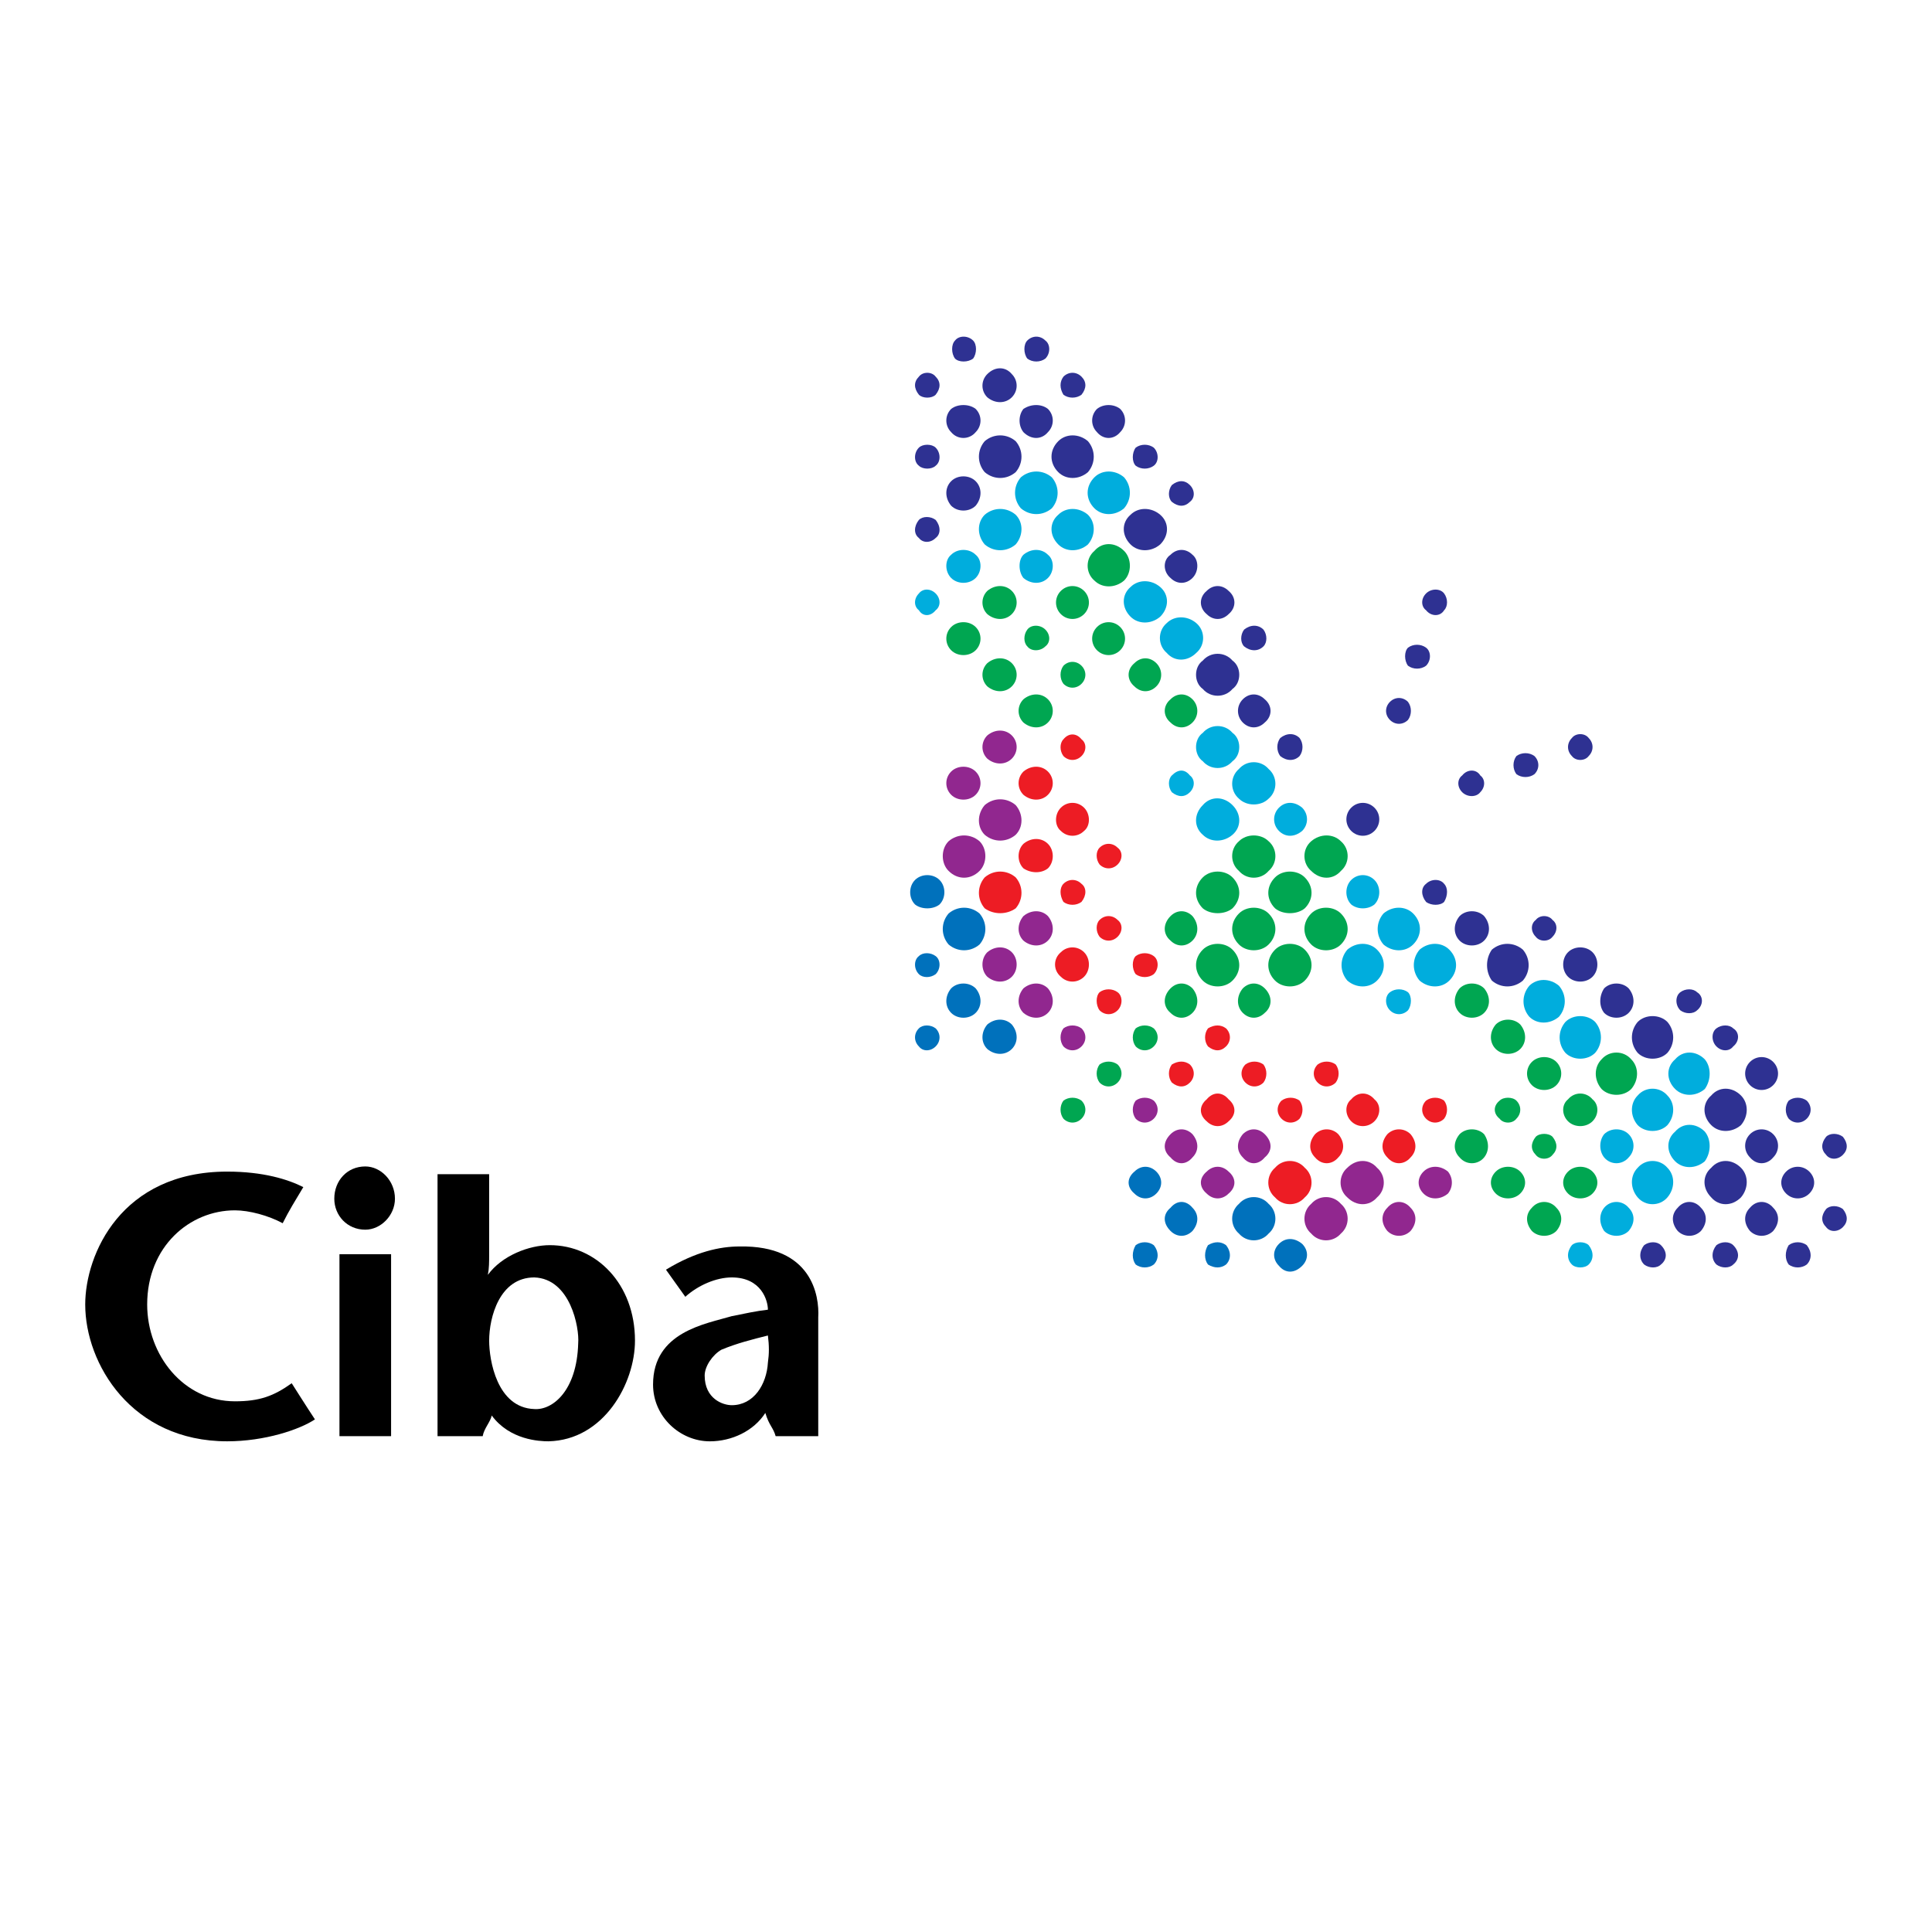 <?xml version="1.0" encoding="utf-8"?>
<!-- Generator: Adobe Illustrator 13.0.0, SVG Export Plug-In . SVG Version: 6.00 Build 14948)  -->
<!DOCTYPE svg PUBLIC "-//W3C//DTD SVG 1.0//EN" "http://www.w3.org/TR/2001/REC-SVG-20010904/DTD/svg10.dtd">
<svg version="1.0" id="Layer_1" xmlns="http://www.w3.org/2000/svg" xmlns:xlink="http://www.w3.org/1999/xlink" x="0px" y="0px"
	 width="192.756px" height="192.756px" viewBox="0 0 192.756 192.756" enable-background="new 0 0 192.756 192.756"
	 xml:space="preserve">
<g>
	<polygon fill-rule="evenodd" clip-rule="evenodd" fill="#FFFFFF" points="0,0 192.756,0 192.756,192.756 0,192.756 0,0 	"/>
	<path fill-rule="evenodd" clip-rule="evenodd" d="M30.263,118.437c-0.772,1.288-1.416,2.318-2.06,3.605
		c-1.417-0.772-3.348-1.287-4.764-1.287c-4.507,0-8.755,3.604-8.755,9.398c0,5.021,3.605,9.656,8.755,9.656
		c2.446,0,3.862-0.515,5.665-1.803c0,0,1.545,2.446,2.317,3.605c-1.545,1.03-5.021,2.188-8.755,2.188
		c-9.527,0-14.163-7.725-14.163-13.647c0-5.021,3.605-13.262,14.163-13.262C26.272,116.892,28.718,117.664,30.263,118.437
		L30.263,118.437z"/>
	<path fill-rule="evenodd" clip-rule="evenodd" d="M43.653,143.286v-26.137h5.15v7.982c0,0.772,0,1.417-0.129,2.061
		c1.417-1.932,4.12-2.962,6.18-2.962c4.635,0,8.498,3.863,8.498,9.528c0,4.248-3.09,9.914-8.627,10.042
		c-0.901,0-3.862-0.128-5.665-2.574c-0.128,0.644-0.772,1.287-0.901,2.06H43.653L43.653,143.286z M53.31,127.449
		c-3.477,0-4.506,3.992-4.506,6.31c0,1.931,0.772,6.694,4.506,6.823c1.803,0.129,4.249-1.802,4.377-6.566
		C57.816,132.471,56.915,127.578,53.31,127.449L53.31,127.449z"/>
	<path fill-rule="evenodd" clip-rule="evenodd" d="M77.387,143.286c-0.257-0.901-0.644-1.03-1.03-2.317
		c-1.159,1.803-3.348,2.832-5.537,2.832c-2.961,0-5.665-2.446-5.665-5.665c0-5.278,5.279-6.051,7.854-6.823
		c1.288-0.258,2.446-0.516,3.605-0.645c0-0.9-0.644-3.219-3.605-3.219c-1.545,0-3.348,0.772-4.635,1.932
		c-0.644-0.901-1.287-1.803-1.931-2.704c2.961-1.802,5.408-2.317,7.339-2.317c7.21-0.129,7.983,4.893,7.854,7.082v11.845H77.387
		L77.387,143.286z M71.979,134.66c-0.901,0.515-1.674,1.674-1.674,2.574c0,2.318,1.802,2.962,2.704,2.962
		c2.189,0,3.476-2.061,3.605-4.249c0.129-0.901,0.129-1.674,0-2.704C75.069,133.63,73.524,134.016,71.979,134.66L71.979,134.66z"/>
	<path fill-rule="evenodd" clip-rule="evenodd" d="M36.443,122.686c1.545,0,2.961-1.416,2.961-3.09c0-1.803-1.417-3.219-2.961-3.219
		c-1.803,0-3.09,1.416-3.09,3.219C33.354,121.27,34.641,122.686,36.443,122.686L36.443,122.686z"/>
	<polygon fill-rule="evenodd" clip-rule="evenodd" points="33.868,143.286 39.019,143.286 39.019,125.132 33.868,125.132 
		33.868,143.286 	"/>
	<path fill-rule="evenodd" clip-rule="evenodd" fill="#0071BC" d="M98.503,104.66c0.772,0.644,1.802,0.644,2.446,0
		c0.644-0.644,0.644-1.674,0-2.446c-0.645-0.644-1.674-0.644-2.446,0C97.858,102.986,97.858,104.017,98.503,104.66L98.503,104.66z"
		/>
	<path fill-rule="evenodd" clip-rule="evenodd" fill="#0071BC" d="M94.897,101.055c0.644,0.645,1.803,0.645,2.446,0
		c0.644-0.644,0.644-1.673,0-2.446c-0.644-0.644-1.803-0.644-2.446,0C94.254,99.382,94.254,100.411,94.897,101.055L94.897,101.055z"
		/>
	<path fill-rule="evenodd" clip-rule="evenodd" fill="#0071BC" d="M91.678,104.402c0.387,0.516,1.159,0.516,1.674,0
		c0.515-0.515,0.515-1.287,0-1.802c-0.515-0.387-1.287-0.387-1.674,0C91.163,103.115,91.163,103.888,91.678,104.402L91.678,104.402z
		"/>
	<path fill-rule="evenodd" clip-rule="evenodd" fill="#0071BC" d="M91.292,90.24c0.644,0.515,1.802,0.515,2.446,0
		c0.644-0.644,0.644-1.803,0-2.446c-0.644-0.644-1.803-0.644-2.446,0C90.648,88.438,90.648,89.596,91.292,90.24L91.292,90.24z"/>
	<path fill-rule="evenodd" clip-rule="evenodd" fill="#0071BC" d="M94.64,94.231c0.901,0.772,2.189,0.772,3.09,0
		c0.773-0.901,0.773-2.189,0-3.09c-0.901-0.772-2.188-0.772-3.09,0C93.867,92.042,93.867,93.33,94.64,94.231L94.64,94.231z"/>
	<path fill-rule="evenodd" clip-rule="evenodd" fill="#0071BC" d="M91.678,97.192c0.387,0.387,1.159,0.387,1.674,0
		c0.515-0.515,0.515-1.416,0-1.802c-0.515-0.386-1.287-0.386-1.674,0C91.163,95.776,91.163,96.678,91.678,97.192L91.678,97.192z"/>
	<path fill-rule="evenodd" clip-rule="evenodd" fill="#0071BC" d="M113.181,119.08c-0.773-0.644-0.773-1.544,0-2.188
		c0.644-0.644,1.545-0.644,2.188,0c0.644,0.645,0.644,1.545,0,2.188C114.726,119.725,113.824,119.725,113.181,119.08L113.181,119.08
		z"/>
	<path fill-rule="evenodd" clip-rule="evenodd" fill="#0071BC" d="M116.785,122.814c-0.772-0.772-0.772-1.674,0-2.317
		c0.644-0.772,1.545-0.772,2.188,0c0.645,0.644,0.645,1.545,0,2.317C118.33,123.458,117.429,123.458,116.785,122.814
		L116.785,122.814z"/>
	<path fill-rule="evenodd" clip-rule="evenodd" fill="#0071BC" d="M113.309,126.162c-0.386-0.515-0.386-1.287,0-1.932
		c0.516-0.386,1.288-0.386,1.803,0c0.516,0.645,0.516,1.417,0,1.932C114.597,126.549,113.824,126.549,113.309,126.162
		L113.309,126.162z"/>
	<path fill-rule="evenodd" clip-rule="evenodd" fill="#0071BC" d="M127.601,126.291c-0.644-0.644-0.644-1.545,0-2.189
		c0.644-0.644,1.545-0.644,2.317,0c0.644,0.645,0.644,1.546,0,2.189C129.146,127.063,128.244,127.063,127.601,126.291
		L127.601,126.291z"/>
	<path fill-rule="evenodd" clip-rule="evenodd" fill="#0071BC" d="M123.609,123.072c-0.901-0.773-0.901-2.189,0-2.962
		c0.772-0.901,2.188-0.901,2.961,0c0.901,0.772,0.901,2.188,0,2.962C125.798,123.974,124.382,123.974,123.609,123.072
		L123.609,123.072z"/>
	<path fill-rule="evenodd" clip-rule="evenodd" fill="#0071BC" d="M120.52,126.162c-0.387-0.515-0.387-1.287,0-1.932
		c0.644-0.386,1.287-0.386,1.802,0c0.516,0.645,0.516,1.417,0,1.932C121.807,126.549,121.163,126.549,120.52,126.162L120.52,126.162
		z"/>
	<path fill-rule="evenodd" clip-rule="evenodd" fill="#91278F" d="M98.503,75.691c0.772,0.644,1.802,0.644,2.446,0
		c0.644-0.644,0.644-1.674,0-2.317c-0.645-0.644-1.674-0.644-2.446,0C97.858,74.017,97.858,75.047,98.503,75.691L98.503,75.691z"/>
	<path fill-rule="evenodd" clip-rule="evenodd" fill="#91278F" d="M94.897,79.296c0.644,0.644,1.803,0.644,2.446,0
		s0.644-1.674,0-2.317c-0.644-0.644-1.803-0.644-2.446,0C94.254,77.622,94.254,78.652,94.897,79.296L94.897,79.296z"/>
	<path fill-rule="evenodd" clip-rule="evenodd" fill="#91278F" d="M102.107,93.845c0.772,0.644,1.803,0.644,2.446,0
		c0.644-0.644,0.644-1.674,0-2.447c-0.644-0.644-1.674-0.644-2.446,0C101.464,92.171,101.464,93.201,102.107,93.845L102.107,93.845z
		"/>
	<path fill-rule="evenodd" clip-rule="evenodd" fill="#91278F" d="M98.503,97.45c0.772,0.644,1.802,0.644,2.446,0
		c0.644-0.644,0.644-1.803,0-2.446c-0.645-0.644-1.674-0.644-2.446,0C97.858,95.647,97.858,96.806,98.503,97.45L98.503,97.45z"/>
	<path fill-rule="evenodd" clip-rule="evenodd" fill="#91278F" d="M102.107,101.055c0.772,0.645,1.803,0.645,2.446,0
		c0.644-0.644,0.644-1.673,0-2.446c-0.644-0.644-1.674-0.644-2.446,0C101.464,99.382,101.464,100.411,102.107,101.055
		L102.107,101.055z"/>
	<path fill-rule="evenodd" clip-rule="evenodd" fill="#91278F" d="M106.099,104.402c0.516,0.516,1.288,0.516,1.803,0
		c0.515-0.515,0.515-1.287,0-1.802c-0.515-0.387-1.287-0.387-1.803,0C105.713,103.115,105.713,103.888,106.099,104.402
		L106.099,104.402z"/>
	<path fill-rule="evenodd" clip-rule="evenodd" fill="#91278F" d="M98.245,83.287c0.901,0.772,2.188,0.772,3.09,0
		c0.772-0.772,0.772-2.06,0-2.961c-0.901-0.772-2.188-0.772-3.09,0C97.473,81.227,97.473,82.515,98.245,83.287L98.245,83.287z"/>
	<path fill-rule="evenodd" clip-rule="evenodd" fill="#91278F" d="M94.64,86.892c0.901,0.902,2.189,0.902,3.09,0
		c0.773-0.772,0.773-2.188,0-2.961c-0.901-0.772-2.188-0.772-3.09,0C93.867,84.704,93.867,86.12,94.64,86.892L94.64,86.892z"/>
	<path fill-rule="evenodd" clip-rule="evenodd" fill="#91278F" d="M142.021,119.08c-0.644-0.644-0.644-1.544,0-2.188
		c0.645-0.644,1.674-0.644,2.446,0c0.516,0.645,0.516,1.545,0,2.188C143.694,119.725,142.665,119.725,142.021,119.08L142.021,119.08
		z"/>
	<path fill-rule="evenodd" clip-rule="evenodd" fill="#91278F" d="M138.416,122.814c-0.645-0.772-0.645-1.674,0-2.317
		c0.644-0.772,1.674-0.772,2.317,0c0.644,0.644,0.644,1.545,0,2.317C140.09,123.458,139.06,123.458,138.416,122.814L138.416,122.814
		z"/>
	<path fill-rule="evenodd" clip-rule="evenodd" fill="#91278F" d="M123.996,115.476c-0.645-0.644-0.645-1.545,0-2.317
		c0.644-0.645,1.544-0.645,2.188,0c0.772,0.772,0.772,1.674,0,2.317C125.54,116.248,124.64,116.248,123.996,115.476L123.996,115.476
		z"/>
	<path fill-rule="evenodd" clip-rule="evenodd" fill="#91278F" d="M120.391,119.08c-0.772-0.644-0.772-1.544,0-2.188
		c0.644-0.644,1.545-0.644,2.188,0c0.772,0.645,0.772,1.545,0,2.188C121.936,119.725,121.034,119.725,120.391,119.08L120.391,119.08
		z"/>
	<path fill-rule="evenodd" clip-rule="evenodd" fill="#91278F" d="M116.785,115.476c-0.772-0.644-0.772-1.545,0-2.317
		c0.644-0.645,1.545-0.645,2.188,0c0.645,0.772,0.645,1.674,0,2.317C118.33,116.248,117.429,116.248,116.785,115.476
		L116.785,115.476z"/>
	<path fill-rule="evenodd" clip-rule="evenodd" fill="#91278F" d="M113.309,111.613c-0.386-0.516-0.386-1.288,0-1.803
		c0.516-0.387,1.288-0.387,1.803,0c0.516,0.515,0.516,1.287,0,1.803C114.597,112.128,113.824,112.128,113.309,111.613
		L113.309,111.613z"/>
	<path fill-rule="evenodd" clip-rule="evenodd" fill="#91278F" d="M134.425,119.467c-0.901-0.772-0.901-2.188,0-2.961
		c0.901-0.901,2.188-0.901,2.961,0c0.901,0.772,0.901,2.188,0,2.961C136.613,120.368,135.326,120.368,134.425,119.467
		L134.425,119.467z"/>
	<path fill-rule="evenodd" clip-rule="evenodd" fill="#91278F" d="M130.819,123.072c-0.901-0.773-0.901-2.189,0-2.962
		c0.772-0.901,2.188-0.901,2.962,0c0.9,0.772,0.9,2.188,0,2.962C133.008,123.974,131.592,123.974,130.819,123.072L130.819,123.072z"
		/>
	<path fill-rule="evenodd" clip-rule="evenodd" fill="#00ADDD" d="M91.678,60.884c0.387,0.644,1.159,0.644,1.674,0
		c0.515-0.386,0.515-1.159,0-1.674c-0.515-0.515-1.287-0.515-1.674,0C91.163,59.726,91.163,60.498,91.678,60.884L91.678,60.884z"/>
	<path fill-rule="evenodd" clip-rule="evenodd" fill="#00ADDD" d="M109.188,50.712c0.772,0.773,2.061,0.773,2.962,0
		c0.772-0.901,0.772-2.188,0-3.09c-0.901-0.772-2.189-0.772-2.962,0C108.288,48.524,108.288,49.812,109.188,50.712L109.188,50.712z"
		/>
	<path fill-rule="evenodd" clip-rule="evenodd" fill="#00ADDD" d="M101.85,50.712c0.901,0.773,2.189,0.773,3.091,0
		c0.772-0.901,0.772-2.188,0-3.09c-0.901-0.772-2.189-0.772-3.091,0C101.077,48.524,101.077,49.812,101.85,50.712L101.85,50.712z"/>
	<path fill-rule="evenodd" clip-rule="evenodd" fill="#00ADDD" d="M105.584,54.318c0.772,0.772,2.06,0.772,2.961,0
		c0.772-0.901,0.772-2.189,0-2.961c-0.901-0.772-2.188-0.772-2.961,0C104.683,52.129,104.683,53.417,105.584,54.318L105.584,54.318z
		"/>
	<path fill-rule="evenodd" clip-rule="evenodd" fill="#00ADDD" d="M112.794,61.528c0.772,0.772,2.06,0.772,2.961,0
		c0.901-0.901,0.901-2.188,0-2.961c-0.901-0.772-2.188-0.772-2.961,0C111.893,59.339,111.893,60.627,112.794,61.528L112.794,61.528z
		"/>
	<path fill-rule="evenodd" clip-rule="evenodd" fill="#00ADDD" d="M120.004,83.287c0.772,0.772,2.061,0.772,2.962,0
		c0.9-0.772,0.9-2.06,0-2.961c-0.901-0.901-2.189-0.901-2.962,0C119.104,81.227,119.104,82.515,120.004,83.287L120.004,83.287z"/>
	<path fill-rule="evenodd" clip-rule="evenodd" fill="#00ADDD" d="M94.897,57.666c0.644,0.644,1.803,0.644,2.446,0
		c0.644-0.644,0.644-1.803,0-2.318c-0.644-0.644-1.803-0.644-2.446,0C94.254,55.863,94.254,57.021,94.897,57.666L94.897,57.666z"/>
	<path fill-rule="evenodd" clip-rule="evenodd" fill="#00ADDD" d="M116.914,79.039c0.644,0.515,1.287,0.515,1.803,0
		c0.515-0.515,0.515-1.288,0-1.674c-0.516-0.644-1.159-0.644-1.803,0C116.527,77.751,116.527,78.523,116.914,79.039L116.914,79.039z
		"/>
	<path fill-rule="evenodd" clip-rule="evenodd" fill="#00ADDD" d="M120.004,75.948c0.772,0.901,2.189,0.901,2.962,0
		c0.9-0.644,0.9-2.189,0-2.833c-0.772-0.901-2.189-0.901-2.962,0C119.104,73.759,119.104,75.305,120.004,75.948L120.004,75.948z"/>
	<path fill-rule="evenodd" clip-rule="evenodd" fill="#00ADDD" d="M123.609,79.682c0.772,0.772,2.188,0.772,2.961,0
		c0.901-0.772,0.901-2.188,0-2.961c-0.772-0.901-2.188-0.901-2.961,0C122.708,77.494,122.708,78.91,123.609,79.682L123.609,79.682z"
		/>
	<path fill-rule="evenodd" clip-rule="evenodd" fill="#00ADDD" d="M98.245,54.318c0.901,0.772,2.188,0.772,3.09,0
		c0.772-0.901,0.772-2.189,0-2.961c-0.901-0.772-2.188-0.772-3.09,0C97.473,52.129,97.473,53.417,98.245,54.318L98.245,54.318z"/>
	<path fill-rule="evenodd" clip-rule="evenodd" fill="#00ADDD" d="M127.601,82.901c0.644,0.644,1.545,0.644,2.317,0
		c0.644-0.644,0.644-1.674,0-2.317c-0.772-0.644-1.674-0.644-2.317,0S126.957,82.257,127.601,82.901L127.601,82.901z"/>
	<path fill-rule="evenodd" clip-rule="evenodd" fill="#00ADDD" d="M102.107,57.666c0.772,0.644,1.803,0.644,2.446,0
		c0.644-0.644,0.644-1.803,0-2.318c-0.644-0.644-1.674-0.644-2.446,0C101.593,55.863,101.593,57.021,102.107,57.666L102.107,57.666z
		"/>
	<path fill-rule="evenodd" clip-rule="evenodd" fill="#00ADDD" d="M116.399,65.133c0.772,0.901,2.06,0.901,2.961,0
		c0.901-0.772,0.901-2.188,0-2.961s-2.188-0.772-2.961,0C115.498,62.944,115.498,64.36,116.399,65.133L116.399,65.133z"/>
	<path fill-rule="evenodd" clip-rule="evenodd" fill="#00ADDD" d="M156.828,126.162c-0.516-0.515-0.516-1.287,0-1.932
		c0.386-0.386,1.287-0.386,1.674,0c0.515,0.645,0.515,1.417,0,1.932C158.115,126.549,157.214,126.549,156.828,126.162
		L156.828,126.162z"/>
	<path fill-rule="evenodd" clip-rule="evenodd" fill="#00ADDD" d="M167.128,108.651c-0.901-0.901-0.901-2.188,0-2.961
		c0.772-0.901,2.06-0.901,2.961,0c0.645,0.772,0.645,2.06,0,2.961C169.188,109.424,167.9,109.424,167.128,108.651L167.128,108.651z"
		/>
	<path fill-rule="evenodd" clip-rule="evenodd" fill="#00ADDD" d="M167.128,115.861c-0.901-0.901-0.901-2.188,0-2.961
		c0.772-0.901,2.06-0.901,2.961,0c0.645,0.772,0.645,2.06,0,2.961C169.188,116.635,167.9,116.635,167.128,115.861L167.128,115.861z"
		/>
	<path fill-rule="evenodd" clip-rule="evenodd" fill="#00ADDD" d="M163.395,112.257c-0.773-0.901-0.773-2.189,0-2.962
		c0.771-0.9,2.188-0.9,2.961,0c0.772,0.772,0.772,2.061,0,2.962C165.583,113.029,164.166,113.029,163.395,112.257L163.395,112.257z"
		/>
	<path fill-rule="evenodd" clip-rule="evenodd" fill="#00ADDD" d="M156.184,105.047c-0.772-0.901-0.772-2.189,0-3.091
		c0.772-0.772,2.188-0.772,2.962,0c0.772,0.901,0.772,2.189,0,3.091C158.372,105.819,156.956,105.819,156.184,105.047
		L156.184,105.047z"/>
	<path fill-rule="evenodd" clip-rule="evenodd" fill="#00ADDD" d="M134.425,97.836c-0.772-0.901-0.772-2.188,0-3.09
		c0.901-0.772,2.188-0.772,2.961,0c0.901,0.901,0.901,2.189,0,3.09C136.613,98.608,135.326,98.608,134.425,97.836L134.425,97.836z"
		/>
	<path fill-rule="evenodd" clip-rule="evenodd" fill="#00ADDD" d="M160.046,122.814c-0.515-0.772-0.515-1.674,0-2.317
		c0.645-0.772,1.803-0.772,2.446,0c0.645,0.644,0.645,1.545,0,2.317C161.849,123.458,160.69,123.458,160.046,122.814
		L160.046,122.814z"/>
	<path fill-rule="evenodd" clip-rule="evenodd" fill="#00ADDD" d="M138.674,100.798c-0.516-0.516-0.516-1.416,0-1.803
		c0.515-0.387,1.287-0.387,1.802,0c0.387,0.387,0.387,1.287,0,1.803C139.961,101.312,139.188,101.312,138.674,100.798
		L138.674,100.798z"/>
	<path fill-rule="evenodd" clip-rule="evenodd" fill="#00ADDD" d="M141.635,97.836c-0.772-0.901-0.772-2.188,0-3.09
		c0.901-0.772,2.188-0.772,2.961,0c0.901,0.901,0.901,2.189,0,3.09C143.823,98.608,142.536,98.608,141.635,97.836L141.635,97.836z"
		/>
	<path fill-rule="evenodd" clip-rule="evenodd" fill="#00ADDD" d="M138.029,94.231c-0.772-0.901-0.772-2.189,0-3.09
		c0.901-0.772,2.189-0.772,2.962,0c0.901,0.901,0.901,2.189,0,3.09C140.219,95.004,138.931,95.004,138.029,94.231L138.029,94.231z"
		/>
	<path fill-rule="evenodd" clip-rule="evenodd" fill="#00ADDD" d="M163.395,119.467c-0.773-0.901-0.773-2.188,0-2.961
		c0.771-0.901,2.188-0.901,2.961,0c0.772,0.772,0.772,2.06,0,2.961S164.166,120.368,163.395,119.467L163.395,119.467z"/>
	<path fill-rule="evenodd" clip-rule="evenodd" fill="#00ADDD" d="M134.811,90.24c-0.644-0.644-0.644-1.803,0-2.446
		c0.644-0.644,1.674-0.644,2.317,0c0.644,0.644,0.644,1.802,0,2.446C136.484,90.755,135.454,90.755,134.811,90.24L134.811,90.24z"/>
	<path fill-rule="evenodd" clip-rule="evenodd" fill="#00ADDD" d="M160.046,115.476c-0.515-0.644-0.515-1.674,0-2.317
		c0.645-0.645,1.803-0.645,2.446,0c0.645,0.644,0.645,1.674,0,2.317C161.849,116.248,160.69,116.248,160.046,115.476
		L160.046,115.476z"/>
	<path fill-rule="evenodd" clip-rule="evenodd" fill="#00ADDD" d="M152.579,101.441c-0.773-0.901-0.773-2.188,0-3.09
		c0.772-0.772,2.06-0.772,2.961,0c0.772,0.901,0.772,2.188,0,3.09C154.639,102.214,153.352,102.214,152.579,101.441L152.579,101.441
		z"/>
	<path fill-rule="evenodd" clip-rule="evenodd" fill="#ED1C24" d="M109.704,86.249c0.515,0.515,1.287,0.515,1.803,0
		c0.515-0.515,0.515-1.288,0-1.674c-0.516-0.515-1.288-0.515-1.803,0C109.317,84.961,109.317,85.733,109.704,86.249L109.704,86.249z
		"/>
	<path fill-rule="evenodd" clip-rule="evenodd" fill="#ED1C24" d="M105.842,97.45c0.644,0.644,1.673,0.644,2.317,0
		c0.644-0.644,0.644-1.803,0-2.446c-0.645-0.644-1.674-0.644-2.317,0C105.068,95.647,105.068,96.806,105.842,97.45L105.842,97.45z"
		/>
	<path fill-rule="evenodd" clip-rule="evenodd" fill="#ED1C24" d="M106.099,89.982c0.516,0.386,1.288,0.386,1.803,0
		c0.515-0.644,0.515-1.416,0-1.803c-0.515-0.515-1.287-0.515-1.803,0C105.713,88.566,105.713,89.339,106.099,89.982L106.099,89.982z
		"/>
	<path fill-rule="evenodd" clip-rule="evenodd" fill="#ED1C24" d="M109.704,93.459c0.515,0.515,1.287,0.515,1.803,0
		c0.515-0.515,0.515-1.288,0-1.674c-0.516-0.515-1.288-0.515-1.803,0C109.317,92.171,109.317,92.944,109.704,93.459L109.704,93.459z
		"/>
	<path fill-rule="evenodd" clip-rule="evenodd" fill="#ED1C24" d="M113.309,97.192c0.516,0.387,1.288,0.387,1.803,0
		c0.516-0.515,0.516-1.416,0-1.802c-0.515-0.386-1.287-0.386-1.803,0C112.923,95.776,112.923,96.678,113.309,97.192L113.309,97.192z
		"/>
	<path fill-rule="evenodd" clip-rule="evenodd" fill="#ED1C24" d="M109.704,100.798c0.515,0.515,1.287,0.515,1.803,0
		c0.515-0.516,0.515-1.416,0-1.803c-0.516-0.387-1.288-0.387-1.803,0C109.317,99.382,109.317,100.282,109.704,100.798
		L109.704,100.798z"/>
	<path fill-rule="evenodd" clip-rule="evenodd" fill="#ED1C24" d="M102.107,79.296c0.772,0.644,1.803,0.644,2.446,0
		s0.644-1.674,0-2.317c-0.644-0.644-1.674-0.644-2.446,0C101.464,77.622,101.464,78.652,102.107,79.296L102.107,79.296z"/>
	<path fill-rule="evenodd" clip-rule="evenodd" fill="#ED1C24" d="M106.099,75.433c0.516,0.515,1.288,0.515,1.803,0
		s0.515-1.287,0-1.674c-0.515-0.644-1.287-0.644-1.803,0C105.713,74.146,105.713,74.918,106.099,75.433L106.099,75.433z"/>
	<path fill-rule="evenodd" clip-rule="evenodd" fill="#ED1C24" d="M98.245,90.626c0.901,0.644,2.188,0.644,3.09,0
		c0.772-0.901,0.772-2.188,0-3.09c-0.901-0.772-2.188-0.772-3.09,0C97.473,88.438,97.473,89.725,98.245,90.626L98.245,90.626z"/>
	<path fill-rule="evenodd" clip-rule="evenodd" fill="#ED1C24" d="M105.842,82.901c0.644,0.644,1.673,0.644,2.317,0
		c0.644-0.515,0.644-1.674,0-2.317c-0.645-0.644-1.674-0.644-2.317,0C105.197,81.227,105.197,82.386,105.842,82.901L105.842,82.901z
		"/>
	<path fill-rule="evenodd" clip-rule="evenodd" fill="#ED1C24" d="M102.107,86.635c0.772,0.515,1.803,0.515,2.446,0
		c0.644-0.644,0.644-1.802,0-2.446s-1.674-0.644-2.446,0C101.464,84.833,101.464,85.991,102.107,86.635L102.107,86.635z"/>
	<path fill-rule="evenodd" clip-rule="evenodd" fill="#ED1C24" d="M131.463,108.008c-0.515-0.515-0.515-1.287,0-1.803
		c0.516-0.386,1.288-0.386,1.803,0c0.387,0.516,0.387,1.288,0,1.803C132.751,108.522,131.979,108.522,131.463,108.008
		L131.463,108.008z"/>
	<path fill-rule="evenodd" clip-rule="evenodd" fill="#ED1C24" d="M120.391,111.87c-0.772-0.644-0.772-1.545,0-2.188
		c0.644-0.772,1.545-0.772,2.188,0c0.772,0.644,0.772,1.545,0,2.188C121.936,112.514,121.034,112.514,120.391,111.87L120.391,111.87
		z"/>
	<path fill-rule="evenodd" clip-rule="evenodd" fill="#ED1C24" d="M127.858,111.613c-0.516-0.516-0.516-1.288,0-1.803
		c0.515-0.387,1.287-0.387,1.802,0c0.387,0.515,0.387,1.287,0,1.803C129.146,112.128,128.373,112.128,127.858,111.613
		L127.858,111.613z"/>
	<path fill-rule="evenodd" clip-rule="evenodd" fill="#ED1C24" d="M124.253,108.008c-0.515-0.515-0.515-1.287,0-1.803
		c0.515-0.386,1.287-0.386,1.803,0c0.386,0.516,0.386,1.288,0,1.803C125.54,108.522,124.768,108.522,124.253,108.008
		L124.253,108.008z"/>
	<path fill-rule="evenodd" clip-rule="evenodd" fill="#ED1C24" d="M120.52,104.402c-0.387-0.515-0.387-1.287,0-1.802
		c0.644-0.387,1.287-0.387,1.802,0c0.516,0.515,0.516,1.287,0,1.802C121.807,104.918,121.163,104.918,120.52,104.402L120.52,104.402
		z"/>
	<path fill-rule="evenodd" clip-rule="evenodd" fill="#ED1C24" d="M116.914,108.008c-0.387-0.515-0.387-1.287,0-1.803
		c0.644-0.386,1.287-0.386,1.803,0c0.515,0.516,0.515,1.288,0,1.803C118.201,108.522,117.558,108.522,116.914,108.008
		L116.914,108.008z"/>
	<path fill-rule="evenodd" clip-rule="evenodd" fill="#ED1C24" d="M138.416,115.476c-0.645-0.644-0.645-1.545,0-2.317
		c0.644-0.645,1.674-0.645,2.317,0c0.644,0.772,0.644,1.674,0,2.317C140.09,116.248,139.06,116.248,138.416,115.476L138.416,115.476
		z"/>
	<path fill-rule="evenodd" clip-rule="evenodd" fill="#ED1C24" d="M142.278,111.613c-0.515-0.516-0.515-1.288,0-1.803
		c0.516-0.387,1.288-0.387,1.803,0c0.386,0.515,0.386,1.287,0,1.803C143.566,112.128,142.794,112.128,142.278,111.613
		L142.278,111.613z"/>
	<path fill-rule="evenodd" clip-rule="evenodd" fill="#ED1C24" d="M127.215,119.467c-0.902-0.772-0.902-2.188,0-2.961
		c0.771-0.901,2.188-0.901,2.961,0c0.901,0.772,0.901,2.188,0,2.961C129.403,120.368,127.986,120.368,127.215,119.467
		L127.215,119.467z"/>
	<path fill-rule="evenodd" clip-rule="evenodd" fill="#ED1C24" d="M134.811,111.87c-0.644-0.644-0.644-1.673,0-2.188
		c0.644-0.772,1.674-0.772,2.317,0c0.644,0.516,0.644,1.545,0,2.188S135.454,112.514,134.811,111.87L134.811,111.87z"/>
	<path fill-rule="evenodd" clip-rule="evenodd" fill="#ED1C24" d="M131.205,115.476c-0.644-0.644-0.644-1.545,0-2.317
		c0.645-0.645,1.674-0.645,2.318,0c0.644,0.772,0.644,1.674,0,2.317C132.879,116.248,131.85,116.248,131.205,115.476
		L131.205,115.476z"/>
	<path fill-rule="evenodd" clip-rule="evenodd" fill="#2E3192" d="M109.446,43.116c0.644,0.772,1.674,0.772,2.317,0
		c0.644-0.644,0.644-1.674,0-2.317c-0.644-0.515-1.674-0.515-2.317,0C108.803,41.442,108.803,42.473,109.446,43.116L109.446,43.116z
		"/>
	<path fill-rule="evenodd" clip-rule="evenodd" fill="#2E3192" d="M102.494,35.777c0.515,0.386,1.287,0.386,1.802,0
		c0.516-0.515,0.516-1.417,0-1.803c-0.515-0.515-1.287-0.515-1.802,0C102.107,34.361,102.107,35.262,102.494,35.777L102.494,35.777z
		"/>
	<path fill-rule="evenodd" clip-rule="evenodd" fill="#2E3192" d="M106.099,39.382c0.516,0.386,1.288,0.386,1.803,0
		c0.515-0.644,0.515-1.288,0-1.802c-0.515-0.515-1.287-0.515-1.803,0C105.713,38.095,105.713,38.739,106.099,39.382L106.099,39.382z
		"/>
	<path fill-rule="evenodd" clip-rule="evenodd" fill="#2E3192" d="M113.309,46.464c0.516,0.386,1.288,0.386,1.803,0
		c0.516-0.386,0.516-1.288,0-1.803c-0.515-0.386-1.287-0.386-1.803,0C112.923,45.176,112.923,46.078,113.309,46.464L113.309,46.464z
		"/>
	<path fill-rule="evenodd" clip-rule="evenodd" fill="#2E3192" d="M116.914,50.069c0.644,0.515,1.287,0.515,1.803,0
		c0.515-0.386,0.515-1.159,0-1.674c-0.516-0.515-1.159-0.515-1.803,0C116.527,48.91,116.527,49.683,116.914,50.069L116.914,50.069z"
		/>
	<path fill-rule="evenodd" clip-rule="evenodd" fill="#2E3192" d="M105.584,47.107c0.772,0.773,2.06,0.773,2.961,0
		c0.772-0.901,0.772-2.188,0-3.09c-0.901-0.772-2.188-0.772-2.961,0C104.683,44.919,104.683,46.207,105.584,47.107L105.584,47.107z"
		/>
	<path fill-rule="evenodd" clip-rule="evenodd" fill="#2E3192" d="M112.794,54.318c0.772,0.772,2.06,0.772,2.961,0
		c0.901-0.901,0.901-2.189,0-2.961s-2.188-0.772-2.961,0C111.893,52.129,111.893,53.417,112.794,54.318L112.794,54.318z"/>
	<path fill-rule="evenodd" clip-rule="evenodd" fill="#2E3192" d="M98.503,39.64c0.772,0.644,1.802,0.644,2.446,0
		c0.644-0.644,0.644-1.674,0-2.317c-0.645-0.772-1.674-0.772-2.446,0C97.858,37.966,97.858,38.996,98.503,39.64L98.503,39.64z"/>
	<path fill-rule="evenodd" clip-rule="evenodd" fill="#2E3192" d="M102.107,43.116c0.772,0.772,1.803,0.772,2.446,0
		c0.644-0.644,0.644-1.674,0-2.317c-0.644-0.515-1.674-0.515-2.446,0C101.593,41.442,101.593,42.473,102.107,43.116L102.107,43.116z
		"/>
	<path fill-rule="evenodd" clip-rule="evenodd" fill="#2E3192" d="M116.785,57.666c0.644,0.644,1.545,0.644,2.188,0
		c0.645-0.644,0.645-1.803,0-2.318c-0.644-0.644-1.545-0.644-2.188,0C116.013,55.863,116.013,57.021,116.785,57.666L116.785,57.666z
		"/>
	<path fill-rule="evenodd" clip-rule="evenodd" fill="#2E3192" d="M95.284,35.777c0.386,0.386,1.287,0.386,1.802,0
		c0.387-0.515,0.387-1.417,0-1.803c-0.515-0.515-1.416-0.515-1.802,0C94.897,34.361,94.897,35.262,95.284,35.777L95.284,35.777z"/>
	<path fill-rule="evenodd" clip-rule="evenodd" fill="#2E3192" d="M138.674,71.828c0.515,0.515,1.287,0.515,1.802,0
		c0.387-0.515,0.387-1.288,0-1.803c-0.515-0.515-1.287-0.515-1.802,0C138.158,70.541,138.158,71.313,138.674,71.828L138.674,71.828z
		"/>
	<path fill-rule="evenodd" clip-rule="evenodd" fill="#2E3192" d="M140.476,66.42c0.516,0.386,1.288,0.386,1.803,0
		c0.516-0.515,0.516-1.416,0-1.802c-0.515-0.386-1.287-0.386-1.803,0C140.09,65.004,140.09,65.905,140.476,66.42L140.476,66.42z"/>
	<path fill-rule="evenodd" clip-rule="evenodd" fill="#2E3192" d="M142.278,60.884c0.516,0.644,1.416,0.644,1.803,0
		c0.386-0.386,0.386-1.159,0-1.674c-0.387-0.515-1.287-0.515-1.803,0C141.764,59.726,141.764,60.498,142.278,60.884L142.278,60.884z
		"/>
	<path fill-rule="evenodd" clip-rule="evenodd" fill="#2E3192" d="M98.245,47.107c0.901,0.773,2.188,0.773,3.09,0
		c0.772-0.901,0.772-2.188,0-3.09c-0.901-0.772-2.188-0.772-3.09,0C97.473,44.919,97.473,46.207,98.245,47.107L98.245,47.107z"/>
	<path fill-rule="evenodd" clip-rule="evenodd" fill="#2E3192" d="M94.897,43.116c0.644,0.772,1.803,0.772,2.446,0
		c0.644-0.644,0.644-1.674,0-2.317c-0.644-0.515-1.803-0.515-2.446,0C94.254,41.442,94.254,42.473,94.897,43.116L94.897,43.116z"/>
	<path fill-rule="evenodd" clip-rule="evenodd" fill="#2E3192" d="M123.996,72.086c0.644,0.644,1.544,0.644,2.188,0
		c0.772-0.644,0.772-1.674,0-2.318c-0.645-0.644-1.545-0.644-2.188,0C123.352,70.412,123.352,71.442,123.996,72.086L123.996,72.086z
		"/>
	<path fill-rule="evenodd" clip-rule="evenodd" fill="#2E3192" d="M91.678,39.382c0.387,0.386,1.288,0.386,1.674,0
		c0.515-0.644,0.515-1.288,0-1.802c-0.386-0.515-1.287-0.515-1.674,0C91.163,38.095,91.163,38.739,91.678,39.382L91.678,39.382z"/>
	<path fill-rule="evenodd" clip-rule="evenodd" fill="#2E3192" d="M127.729,75.433c0.644,0.515,1.416,0.515,1.931,0
		c0.387-0.515,0.387-1.287,0-1.802c-0.515-0.515-1.287-0.515-1.931,0C127.343,74.146,127.343,74.918,127.729,75.433L127.729,75.433z
		"/>
	<path fill-rule="evenodd" clip-rule="evenodd" fill="#2E3192" d="M134.811,82.901c0.644,0.644,1.674,0.644,2.317,0
		s0.644-1.674,0-2.317s-1.674-0.644-2.317,0S134.167,82.257,134.811,82.901L134.811,82.901z"/>
	<path fill-rule="evenodd" clip-rule="evenodd" fill="#2E3192" d="M91.678,53.674c0.387,0.515,1.159,0.515,1.674,0
		c0.515-0.386,0.515-1.159,0-1.802c-0.515-0.386-1.287-0.386-1.674,0C91.163,52.515,91.163,53.288,91.678,53.674L91.678,53.674z"/>
	<path fill-rule="evenodd" clip-rule="evenodd" fill="#2E3192" d="M94.897,50.455c0.644,0.644,1.803,0.644,2.446,0
		c0.644-0.772,0.644-1.802,0-2.446c-0.644-0.644-1.803-0.644-2.446,0C94.254,48.653,94.254,49.683,94.897,50.455L94.897,50.455z"/>
	<path fill-rule="evenodd" clip-rule="evenodd" fill="#2E3192" d="M120.391,61.271c0.644,0.644,1.545,0.644,2.188,0
		c0.772-0.644,0.772-1.674,0-2.317c-0.644-0.644-1.545-0.644-2.188,0C119.618,59.597,119.618,60.627,120.391,61.271L120.391,61.271z
		"/>
	<path fill-rule="evenodd" clip-rule="evenodd" fill="#2E3192" d="M124.124,64.489c0.644,0.515,1.416,0.515,1.932,0
		c0.386-0.386,0.386-1.159,0-1.674c-0.516-0.515-1.288-0.515-1.932,0C123.738,63.331,123.738,64.103,124.124,64.489L124.124,64.489z
		"/>
	<path fill-rule="evenodd" clip-rule="evenodd" fill="#2E3192" d="M120.004,68.738c0.772,0.901,2.189,0.901,2.962,0
		c0.9-0.644,0.9-2.189,0-2.833c-0.772-0.901-2.189-0.901-2.962,0C119.104,66.549,119.104,68.094,120.004,68.738L120.004,68.738z"/>
	<path fill-rule="evenodd" clip-rule="evenodd" fill="#2E3192" d="M91.678,46.464c0.387,0.386,1.288,0.386,1.674,0
		c0.515-0.386,0.515-1.288,0-1.803c-0.386-0.386-1.287-0.386-1.674,0C91.163,45.176,91.163,46.078,91.678,46.464L91.678,46.464z"/>
	<path fill-rule="evenodd" clip-rule="evenodd" fill="#2E3192" d="M174.596,108.266c-0.644-0.645-0.644-1.674,0-2.318
		c0.644-0.644,1.674-0.644,2.317,0c0.644,0.645,0.644,1.674,0,2.318C176.27,108.909,175.239,108.909,174.596,108.266
		L174.596,108.266z"/>
	<path fill-rule="evenodd" clip-rule="evenodd" fill="#2E3192" d="M182.192,115.218c-0.516-0.515-0.516-1.158,0-1.802
		c0.386-0.387,1.158-0.387,1.673,0c0.516,0.644,0.516,1.287,0,1.802C183.351,115.733,182.578,115.733,182.192,115.218
		L182.192,115.218z"/>
	<path fill-rule="evenodd" clip-rule="evenodd" fill="#2E3192" d="M178.458,111.613c-0.386-0.516-0.386-1.288,0-1.803
		c0.515-0.387,1.288-0.387,1.803,0c0.515,0.515,0.515,1.287,0,1.803C179.746,112.128,178.973,112.128,178.458,111.613
		L178.458,111.613z"/>
	<path fill-rule="evenodd" clip-rule="evenodd" fill="#2E3192" d="M171.248,104.402c-0.515-0.515-0.515-1.416,0-1.802
		c0.515-0.387,1.287-0.387,1.674,0c0.644,0.386,0.644,1.287,0,1.802C172.535,104.918,171.763,104.918,171.248,104.402
		L171.248,104.402z"/>
	<path fill-rule="evenodd" clip-rule="evenodd" fill="#2E3192" d="M167.643,100.798c-0.515-0.516-0.515-1.416,0-1.803
		s1.288-0.387,1.674,0c0.644,0.387,0.644,1.287,0,1.803C168.931,101.184,168.157,101.184,167.643,100.798L167.643,100.798z"/>
	<path fill-rule="evenodd" clip-rule="evenodd" fill="#2E3192" d="M170.733,112.257c-0.901-0.901-0.901-2.189,0-2.962
		c0.772-0.9,2.06-0.9,2.961,0c0.772,0.772,0.772,2.061,0,2.962C172.793,113.029,171.506,113.029,170.733,112.257L170.733,112.257z"
		/>
	<path fill-rule="evenodd" clip-rule="evenodd" fill="#2E3192" d="M163.395,105.047c-0.773-0.901-0.773-2.189,0-3.091
		c0.771-0.772,2.188-0.772,2.961,0c0.772,0.901,0.772,2.189,0,3.091C165.583,105.819,164.166,105.819,163.395,105.047
		L163.395,105.047z"/>
	<path fill-rule="evenodd" clip-rule="evenodd" fill="#2E3192" d="M178.2,119.08c-0.644-0.644-0.644-1.544,0-2.188
		c0.645-0.644,1.674-0.644,2.318,0c0.644,0.645,0.644,1.545,0,2.188C179.874,119.725,178.845,119.725,178.2,119.08L178.2,119.08z"/>
	<path fill-rule="evenodd" clip-rule="evenodd" fill="#2E3192" d="M174.596,115.476c-0.644-0.644-0.644-1.674,0-2.317
		c0.644-0.645,1.674-0.645,2.317,0c0.644,0.644,0.644,1.674,0,2.317C176.27,116.248,175.239,116.248,174.596,115.476
		L174.596,115.476z"/>
	<path fill-rule="evenodd" clip-rule="evenodd" fill="#2E3192" d="M160.046,101.055c-0.515-0.644-0.515-1.673,0-2.446
		c0.645-0.644,1.803-0.644,2.446,0c0.645,0.773,0.645,1.803,0,2.446C161.849,101.699,160.69,101.699,160.046,101.055
		L160.046,101.055z"/>
	<path fill-rule="evenodd" clip-rule="evenodd" fill="#2E3192" d="M182.192,122.429c-0.516-0.516-0.516-1.159,0-1.803
		c0.386-0.387,1.158-0.387,1.673,0c0.516,0.644,0.516,1.287,0,1.803C183.351,122.943,182.578,122.943,182.192,122.429
		L182.192,122.429z"/>
	<path fill-rule="evenodd" clip-rule="evenodd" fill="#2E3192" d="M145.884,79.039c-0.516-0.515-0.516-1.288,0-1.674
		c0.515-0.644,1.416-0.644,1.803,0c0.515,0.387,0.515,1.159,0,1.674C147.3,79.553,146.398,79.553,145.884,79.039L145.884,79.039z"/>
	<path fill-rule="evenodd" clip-rule="evenodd" fill="#2E3192" d="M151.291,77.236c-0.386-0.515-0.386-1.288,0-1.803
		c0.515-0.386,1.288-0.386,1.803,0c0.515,0.515,0.515,1.288,0,1.803C152.579,77.622,151.806,77.622,151.291,77.236L151.291,77.236z"
		/>
	<path fill-rule="evenodd" clip-rule="evenodd" fill="#2E3192" d="M156.828,75.433c-0.516-0.515-0.516-1.287,0-1.802
		c0.386-0.515,1.287-0.515,1.674,0c0.515,0.515,0.515,1.287,0,1.802C158.115,75.948,157.214,75.948,156.828,75.433L156.828,75.433z"
		/>
	<path fill-rule="evenodd" clip-rule="evenodd" fill="#2E3192" d="M170.733,119.467c-0.901-0.901-0.901-2.188,0-2.961
		c0.772-0.901,2.06-0.901,2.961,0c0.772,0.772,0.772,2.06,0,2.961C172.793,120.368,171.506,120.368,170.733,119.467L170.733,119.467
		z"/>
	<path fill-rule="evenodd" clip-rule="evenodd" fill="#2E3192" d="M174.596,122.814c-0.644-0.772-0.644-1.674,0-2.317
		c0.644-0.772,1.674-0.772,2.317,0c0.644,0.644,0.644,1.545,0,2.317C176.27,123.458,175.239,123.458,174.596,122.814
		L174.596,122.814z"/>
	<path fill-rule="evenodd" clip-rule="evenodd" fill="#2E3192" d="M145.626,93.845c-0.644-0.644-0.644-1.674,0-2.447
		c0.644-0.644,1.803-0.644,2.446,0c0.644,0.773,0.644,1.803,0,2.447C147.429,94.489,146.27,94.489,145.626,93.845L145.626,93.845z"
		/>
	<path fill-rule="evenodd" clip-rule="evenodd" fill="#2E3192" d="M178.458,126.162c-0.386-0.515-0.386-1.287,0-1.932
		c0.515-0.386,1.288-0.386,1.803,0c0.515,0.645,0.515,1.417,0,1.932C179.746,126.549,178.973,126.549,178.458,126.162
		L178.458,126.162z"/>
	<path fill-rule="evenodd" clip-rule="evenodd" fill="#2E3192" d="M142.278,89.982c-0.515-0.644-0.515-1.416,0-1.803
		c0.516-0.515,1.416-0.515,1.803,0c0.386,0.387,0.386,1.159,0,1.803C143.694,90.369,142.794,90.369,142.278,89.982L142.278,89.982z"
		/>
	<path fill-rule="evenodd" clip-rule="evenodd" fill="#2E3192" d="M164.038,126.162c-0.516-0.515-0.516-1.287,0-1.932
		c0.515-0.386,1.287-0.386,1.673,0c0.645,0.645,0.645,1.417,0,1.932C165.325,126.549,164.553,126.549,164.038,126.162
		L164.038,126.162z"/>
	<path fill-rule="evenodd" clip-rule="evenodd" fill="#2E3192" d="M167.385,122.814c-0.644-0.772-0.644-1.674,0-2.317
		c0.645-0.772,1.675-0.772,2.318,0c0.644,0.644,0.644,1.545,0,2.317C169.06,123.458,168.029,123.458,167.385,122.814
		L167.385,122.814z"/>
	<path fill-rule="evenodd" clip-rule="evenodd" fill="#2E3192" d="M156.441,97.45c-0.644-0.644-0.644-1.803,0-2.446
		c0.644-0.644,1.803-0.644,2.446,0c0.644,0.644,0.644,1.802,0,2.446C158.244,98.094,157.085,98.094,156.441,97.45L156.441,97.45z"/>
	<path fill-rule="evenodd" clip-rule="evenodd" fill="#2E3192" d="M153.223,93.459c-0.516-0.515-0.516-1.288,0-1.674
		c0.386-0.515,1.287-0.515,1.674,0c0.515,0.386,0.515,1.159,0,1.674C154.51,93.974,153.608,93.974,153.223,93.459L153.223,93.459z"
		/>
	<path fill-rule="evenodd" clip-rule="evenodd" fill="#2E3192" d="M148.845,97.836c-0.644-0.901-0.644-2.188,0-3.09
		c0.901-0.772,2.188-0.772,3.09,0c0.772,0.901,0.772,2.189,0,3.09C151.033,98.608,149.746,98.608,148.845,97.836L148.845,97.836z"/>
	<path fill-rule="evenodd" clip-rule="evenodd" fill="#2E3192" d="M171.248,126.162c-0.515-0.515-0.515-1.287,0-1.932
		c0.515-0.386,1.287-0.386,1.674,0c0.644,0.645,0.644,1.417,0,1.932C172.535,126.549,171.763,126.549,171.248,126.162
		L171.248,126.162z"/>
	<path fill-rule="evenodd" clip-rule="evenodd" fill="#00A651" d="M120.004,90.626c0.772,0.644,2.189,0.644,2.962,0
		c0.9-0.901,0.9-2.188,0-3.09c-0.772-0.772-2.189-0.772-2.962,0C119.104,88.438,119.104,89.725,120.004,90.626L120.004,90.626z"/>
	<path fill-rule="evenodd" clip-rule="evenodd" fill="#00A651" d="M94.897,64.875c0.644,0.644,1.803,0.644,2.446,0
		c0.644-0.644,0.644-1.674,0-2.317c-0.644-0.644-1.803-0.644-2.446,0C94.254,63.202,94.254,64.232,94.897,64.875L94.897,64.875z"/>
	<path fill-rule="evenodd" clip-rule="evenodd" fill="#00A651" d="M98.503,68.48c0.772,0.644,1.802,0.644,2.446,0
		c0.644-0.644,0.644-1.674,0-2.317c-0.645-0.644-1.674-0.644-2.446,0C97.858,66.807,97.858,67.837,98.503,68.48L98.503,68.48z"/>
	<path fill-rule="evenodd" clip-rule="evenodd" fill="#00A651" d="M102.107,72.086c0.772,0.644,1.803,0.644,2.446,0
		c0.644-0.644,0.644-1.674,0-2.318c-0.644-0.644-1.674-0.644-2.446,0C101.464,70.412,101.464,71.442,102.107,72.086L102.107,72.086z
		"/>
	<path fill-rule="evenodd" clip-rule="evenodd" fill="#00A651" d="M116.785,93.845c0.644,0.644,1.545,0.644,2.188,0
		c0.645-0.644,0.645-1.674,0-2.447c-0.644-0.644-1.545-0.644-2.188,0C116.013,92.171,116.013,93.201,116.785,93.845L116.785,93.845z
		"/>
	<path fill-rule="evenodd" clip-rule="evenodd" fill="#00A651" d="M109.188,57.923c0.772,0.772,2.061,0.772,2.962,0
		c0.772-0.772,0.772-2.188,0-2.961c-0.901-0.901-2.189-0.901-2.962,0C108.288,55.734,108.288,57.15,109.188,57.923L109.188,57.923z"
		/>
	<path fill-rule="evenodd" clip-rule="evenodd" fill="#00A651" d="M116.785,101.055c0.644,0.645,1.545,0.645,2.188,0
		c0.645-0.644,0.645-1.673,0-2.446c-0.644-0.644-1.545-0.644-2.188,0C116.013,99.382,116.013,100.411,116.785,101.055
		L116.785,101.055z"/>
	<path fill-rule="evenodd" clip-rule="evenodd" fill="#00A651" d="M113.309,104.402c0.516,0.516,1.288,0.516,1.803,0
		c0.516-0.515,0.516-1.287,0-1.802c-0.515-0.387-1.287-0.387-1.803,0C112.923,103.115,112.923,103.888,113.309,104.402
		L113.309,104.402z"/>
	<path fill-rule="evenodd" clip-rule="evenodd" fill="#00A651" d="M109.704,108.008c0.515,0.515,1.287,0.515,1.803,0
		c0.515-0.515,0.515-1.287,0-1.803c-0.516-0.386-1.288-0.386-1.803,0C109.317,106.721,109.317,107.493,109.704,108.008
		L109.704,108.008z"/>
	<path fill-rule="evenodd" clip-rule="evenodd" fill="#00A651" d="M106.099,111.613c0.516,0.515,1.288,0.515,1.803,0
		c0.515-0.516,0.515-1.288,0-1.803c-0.515-0.387-1.287-0.387-1.803,0C105.713,110.325,105.713,111.098,106.099,111.613
		L106.099,111.613z"/>
	<path fill-rule="evenodd" clip-rule="evenodd" fill="#00A651" d="M123.609,94.231c0.772,0.772,2.188,0.772,2.961,0
		c0.901-0.901,0.901-2.189,0-3.09c-0.772-0.772-2.188-0.772-2.961,0C122.708,92.042,122.708,93.33,123.609,94.231L123.609,94.231z"
		/>
	<path fill-rule="evenodd" clip-rule="evenodd" fill="#00A651" d="M120.004,97.836c0.772,0.772,2.189,0.772,2.962,0
		c0.9-0.901,0.9-2.188,0-3.09c-0.772-0.772-2.189-0.772-2.962,0C119.104,95.647,119.104,96.935,120.004,97.836L120.004,97.836z"/>
	<path fill-rule="evenodd" clip-rule="evenodd" fill="#00A651" d="M123.609,86.892c0.772,0.902,2.188,0.902,2.961,0
		c0.901-0.772,0.901-2.188,0-2.961c-0.772-0.772-2.188-0.772-2.961,0C122.708,84.704,122.708,86.12,123.609,86.892L123.609,86.892z"
		/>
	<path fill-rule="evenodd" clip-rule="evenodd" fill="#00A651" d="M98.503,61.271c0.772,0.644,1.802,0.644,2.446,0
		c0.644-0.644,0.644-1.674,0-2.317c-0.645-0.644-1.674-0.644-2.446,0C97.858,59.597,97.858,60.627,98.503,61.271L98.503,61.271z"/>
	<path fill-rule="evenodd" clip-rule="evenodd" fill="#00A651" d="M102.494,64.489c0.386,0.515,1.287,0.515,1.802,0
		c0.516-0.386,0.516-1.159,0-1.674c-0.515-0.515-1.416-0.515-1.802,0C102.107,63.331,102.107,64.103,102.494,64.489L102.494,64.489z
		"/>
	<path fill-rule="evenodd" clip-rule="evenodd" fill="#00A651" d="M106.099,68.223c0.516,0.515,1.288,0.515,1.803,0
		s0.515-1.288,0-1.803s-1.287-0.515-1.803,0C105.713,66.936,105.713,67.708,106.099,68.223L106.099,68.223z"/>
	<path fill-rule="evenodd" clip-rule="evenodd" fill="#00A651" d="M127.215,90.626c0.771,0.644,2.188,0.644,2.961,0
		c0.901-0.901,0.901-2.188,0-3.09c-0.772-0.772-2.189-0.772-2.961,0C126.312,88.438,126.312,89.725,127.215,90.626L127.215,90.626z"
		/>
	<path fill-rule="evenodd" clip-rule="evenodd" fill="#00A651" d="M105.842,61.271c0.644,0.644,1.673,0.644,2.317,0
		c0.644-0.644,0.644-1.674,0-2.317c-0.645-0.644-1.674-0.644-2.317,0C105.197,59.597,105.197,60.627,105.842,61.271L105.842,61.271z
		"/>
	<path fill-rule="evenodd" clip-rule="evenodd" fill="#00A651" d="M109.446,64.875c0.644,0.644,1.674,0.644,2.317,0
		c0.644-0.644,0.644-1.674,0-2.317c-0.644-0.644-1.674-0.644-2.317,0C108.803,63.202,108.803,64.232,109.446,64.875L109.446,64.875z
		"/>
	<path fill-rule="evenodd" clip-rule="evenodd" fill="#00A651" d="M113.181,68.48c0.644,0.644,1.545,0.644,2.188,0
		c0.644-0.644,0.644-1.674,0-2.317s-1.545-0.644-2.188,0C112.407,66.807,112.407,67.837,113.181,68.48L113.181,68.48z"/>
	<path fill-rule="evenodd" clip-rule="evenodd" fill="#00A651" d="M116.785,72.086c0.644,0.644,1.545,0.644,2.188,0
		c0.645-0.644,0.645-1.674,0-2.318c-0.644-0.644-1.545-0.644-2.188,0C116.013,70.412,116.013,71.442,116.785,72.086L116.785,72.086z
		"/>
	<path fill-rule="evenodd" clip-rule="evenodd" fill="#00A651" d="M127.215,97.836c-0.902-0.901-0.902-2.188,0-3.09
		c0.771-0.772,2.188-0.772,2.961,0c0.901,0.901,0.901,2.189,0,3.09C129.403,98.608,127.986,98.608,127.215,97.836L127.215,97.836z"
		/>
	<path fill-rule="evenodd" clip-rule="evenodd" fill="#00A651" d="M152.836,122.814c-0.644-0.772-0.644-1.674,0-2.317
		c0.644-0.772,1.803-0.772,2.446,0c0.644,0.644,0.644,1.545,0,2.317C154.639,123.458,153.479,123.458,152.836,122.814
		L152.836,122.814z"/>
	<path fill-rule="evenodd" clip-rule="evenodd" fill="#00A651" d="M149.231,119.08c-0.645-0.644-0.645-1.544,0-2.188
		c0.644-0.644,1.802-0.644,2.446,0c0.644,0.645,0.644,1.545,0,2.188C151.033,119.725,149.875,119.725,149.231,119.08L149.231,119.08
		z"/>
	<path fill-rule="evenodd" clip-rule="evenodd" fill="#00A651" d="M145.626,115.476c-0.644-0.644-0.644-1.545,0-2.317
		c0.644-0.645,1.803-0.645,2.446,0c0.515,0.772,0.515,1.674,0,2.317C147.429,116.248,146.27,116.248,145.626,115.476
		L145.626,115.476z"/>
	<path fill-rule="evenodd" clip-rule="evenodd" fill="#00A651" d="M123.996,101.055c-0.645-0.644-0.645-1.673,0-2.446
		c0.644-0.644,1.544-0.644,2.188,0c0.772,0.773,0.772,1.803,0,2.446C125.54,101.699,124.64,101.699,123.996,101.055L123.996,101.055
		z"/>
	<path fill-rule="evenodd" clip-rule="evenodd" fill="#00A651" d="M159.789,108.651c-0.772-0.901-0.772-2.188,0-2.961
		c0.772-0.901,2.188-0.901,2.961,0c0.772,0.772,0.772,2.06,0,2.961C161.978,109.424,160.562,109.424,159.789,108.651
		L159.789,108.651z"/>
	<path fill-rule="evenodd" clip-rule="evenodd" fill="#00A651" d="M130.819,94.231c-0.901-0.901-0.901-2.189,0-3.09
		c0.772-0.772,2.188-0.772,2.962,0c0.9,0.901,0.9,2.189,0,3.09C133.008,95.004,131.592,95.004,130.819,94.231L130.819,94.231z"/>
	<path fill-rule="evenodd" clip-rule="evenodd" fill="#00A651" d="M156.441,119.08c-0.644-0.644-0.644-1.544,0-2.188
		c0.644-0.644,1.803-0.644,2.446,0c0.644,0.645,0.644,1.545,0,2.188C158.244,119.725,157.085,119.725,156.441,119.08L156.441,119.08
		z"/>
	<path fill-rule="evenodd" clip-rule="evenodd" fill="#00A651" d="M153.223,115.218c-0.516-0.515-0.516-1.158,0-1.802
		c0.386-0.387,1.287-0.387,1.674,0c0.515,0.644,0.515,1.287,0,1.802C154.51,115.733,153.608,115.733,153.223,115.218
		L153.223,115.218z"/>
	<path fill-rule="evenodd" clip-rule="evenodd" fill="#00A651" d="M149.617,111.613c-0.644-0.516-0.644-1.288,0-1.803
		c0.387-0.387,1.288-0.387,1.674,0c0.515,0.515,0.515,1.287,0,1.803C150.905,112.128,150.004,112.128,149.617,111.613
		L149.617,111.613z"/>
	<path fill-rule="evenodd" clip-rule="evenodd" fill="#00A651" d="M156.441,111.87c-0.644-0.644-0.644-1.673,0-2.188
		c0.644-0.772,1.803-0.772,2.446,0c0.644,0.516,0.644,1.545,0,2.188S157.085,112.514,156.441,111.87L156.441,111.87z"/>
	<path fill-rule="evenodd" clip-rule="evenodd" fill="#00A651" d="M152.836,108.266c-0.644-0.645-0.644-1.674,0-2.318
		c0.644-0.644,1.803-0.644,2.446,0c0.644,0.645,0.644,1.674,0,2.318C154.639,108.909,153.479,108.909,152.836,108.266
		L152.836,108.266z"/>
	<path fill-rule="evenodd" clip-rule="evenodd" fill="#00A651" d="M149.231,104.66c-0.645-0.644-0.645-1.674,0-2.446
		c0.644-0.644,1.802-0.644,2.446,0c0.644,0.772,0.644,1.803,0,2.446C151.033,105.304,149.875,105.304,149.231,104.66L149.231,104.66
		z"/>
	<path fill-rule="evenodd" clip-rule="evenodd" fill="#00A651" d="M145.626,101.055c-0.644-0.644-0.644-1.673,0-2.446
		c0.644-0.644,1.803-0.644,2.446,0c0.644,0.773,0.644,1.803,0,2.446C147.429,101.699,146.27,101.699,145.626,101.055
		L145.626,101.055z"/>
	<path fill-rule="evenodd" clip-rule="evenodd" fill="#00A651" d="M130.819,86.892c0.901,0.902,2.188,0.902,2.962,0
		c0.9-0.772,0.9-2.188,0-2.961c-0.773-0.772-2.061-0.772-2.962,0S129.918,86.12,130.819,86.892L130.819,86.892z"/>
</g>
</svg>
